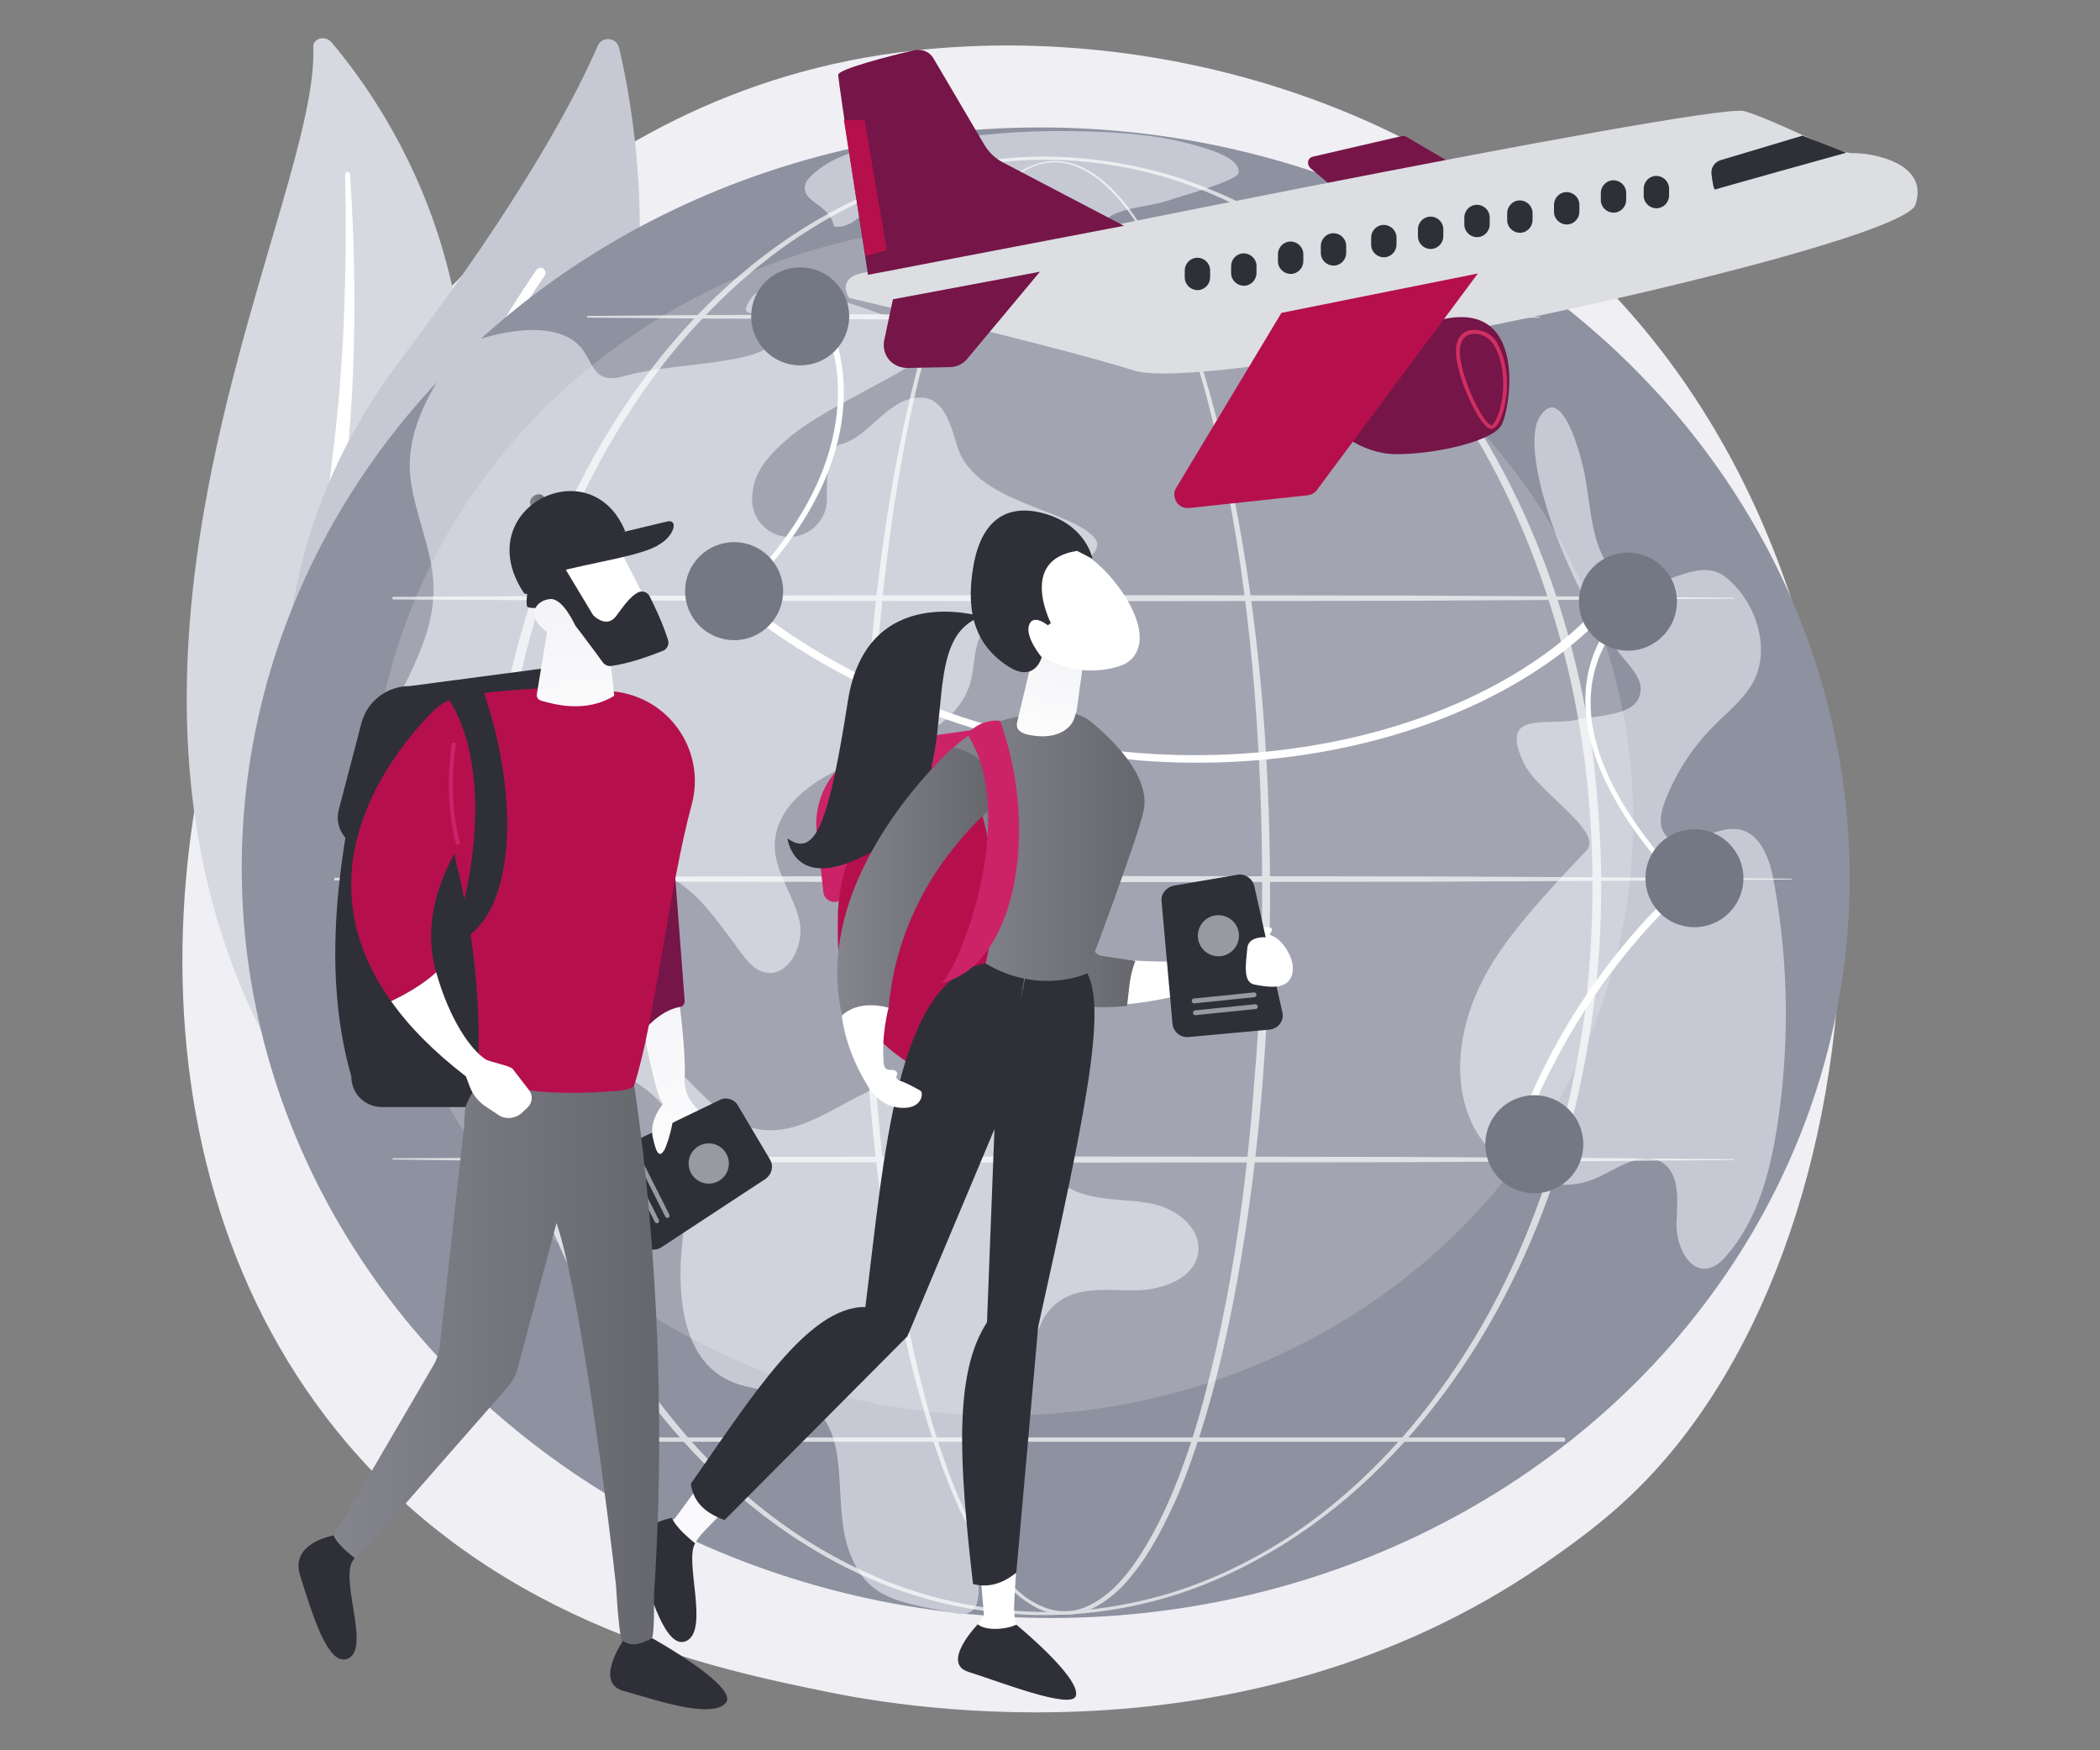 <?xml version="1.0" encoding="utf-8"?>
<!-- Generator: Adobe Illustrator 23.0.3, SVG Export Plug-In . SVG Version: 6.00 Build 0)  -->
<svg version="1.1" id="Calque_1" xmlns="http://www.w3.org/2000/svg" xmlns:xlink="http://www.w3.org/1999/xlink" x="0px" y="0px"
	 viewBox="0 0 480 400" style="enable-background:new 0 0 480 400;" xml:space="preserve">
<rect x="0" y="0" width="480" height="400" fill="#808080" stroke="none"/>
<style type="text/css">
	.st0{fill:#EFEFF4;}
	.st1{fill:#D7D9E0;}
	.st2{fill:#FFFFFF;}
	.st3{fill:#C6C9D3;}
	.st4{fill:#8D91A0;}
	.st5{opacity:0.18;fill:#FFFFFF;}
	.st6{opacity:0.68;}
	.st7{fill:#747784;}
	.st8{fill:url(#SVGID_1_);}
	.st9{fill:url(#SVGID_2_);}
	.st10{fill:url(#SVGID_3_);}
	.st11{fill:#2F2F38;}
	.st12{fill:#979AA0;}
	.st13{fill:url(#SVGID_4_);}
	.st14{fill:#CC2368;}
	.st15{fill:#B5104C;}
	.st16{fill:url(#SVGID_5_);}
	.st17{fill:url(#SVGID_6_);}
	.st18{fill:url(#SVGID_7_);}
	.st19{fill:url(#SVGID_8_);}
	.st20{fill:url(#SVGID_9_);}
	.st21{fill:url(#SVGID_10_);}
	.st22{fill:url(#SVGID_11_);}
	.st23{fill:url(#SVGID_12_);}
	.st24{fill:#751548;}
	.st25{fill:url(#SVGID_13_);}
	.st26{fill:url(#SVGID_14_);}
	.st27{fill:url(#SVGID_15_);}
	.st28{fill:url(#SVGID_16_);}
	.st29{fill:url(#SVGID_17_);}
	.st30{fill:url(#SVGID_18_);}
	.st31{fill:url(#SVGID_19_);}
	.st32{fill:#DCDEE2;}
	.st33{fill:#D12F61;}
</style>
<g>
	<path class="st0" d="M376.8,337.7c-7.8,8.2-15.1,13.5-21,17.7c-68.4,49.1-149.3,34.8-166.5,31.3c-25.4-5.2-74.5-15.1-110-56.9
		C25.6,266.6,34,167.1,75.6,101.4c7.6-12,47.9-78.7,129.7-89.4c49.5-6.5,107.2,6.6,149,41.6C442.1,127.1,435.8,275.6,376.8,337.7z"
		/>
	<g>
		<path class="st1" d="M71.6,10.7c-0.1-1.9,2.7-2.7,4.1-1.1c13.7,16.1,45.3,62.7,22.8,129.5c-28.2,83.9-13.3,119.2,9,143.2
			c0,0-33.8-15.6-50.2-51.7C16.9,142,73.2,45,71.6,10.7z"/>
		<path class="st2" d="M78.9,39.9c0.2,10,0.2,19.9-0.2,29.8c-0.3,9.9-1,19.8-2.1,29.7c-1.1,9.8-2.4,19.6-4.2,29.4
			c-1.7,9.7-3.9,19.4-6.2,29c-2.2,9.7-4.5,19.4-5.6,29.4c-1.1,10-0.9,20.3,1.5,30.4c0.6,2.5,1.2,5,2.1,7.5c0.8,2.5,1.6,4.9,2.6,7.4
			c1.9,4.9,4.2,9.7,6.8,14.3c5.3,9.3,12.3,17.9,20.2,25.7c0.8,0.8,2.2,0.9,3.1,0.2c0.9-0.7,0.9-1.9,0.1-2.7l0,0
			c-1.9-1.9-3.7-3.9-5.5-5.9c-0.9-1-1.7-2-2.6-3c-0.8-1-1.7-2-2.5-3.1c-3.2-4.2-6.1-8.5-8.6-13c-5.1-8.9-8.7-18.5-11-28.1
			c-1.1-4.8-1.8-9.7-2-14.6c-0.2-4.9-0.1-9.8,0.4-14.6c1-9.7,3.2-19.4,5.3-29.1c2.1-9.7,4.1-19.5,5.7-29.3c0.8-4.9,1.5-9.8,2.1-14.8
			c0.3-2.5,0.6-4.9,0.8-7.4c0.2-2.5,0.5-5,0.7-7.4c0.8-9.9,1.2-19.9,1.2-29.9c0-10-0.3-20-1-30c0-0.3-0.3-0.5-0.6-0.5
			C79.1,39.4,78.9,39.6,78.9,39.9z"/>
	</g>
	<g>
		<g>
			<path class="st3" d="M75,190.7c-2.4,1.7-5.8,0.5-6.5-2.4c-3.9-15.8-10.8-61.3,23-106c28.5-37.7,40.4-60.9,45.1-71.8
				c1-2.3,4.3-2,4.9,0.4C147.9,37.9,161.1,127.9,75,190.7z"/>
			<path class="st2" d="M71.7,188.5c-0.1,0-0.1,0-0.2,0c-0.6-0.1-1-0.7-0.9-1.4c0.1-0.7,14.7-71.1,52-125.4c0.4-0.5,1.1-0.7,1.6-0.3
				c0.5,0.4,0.7,1.1,0.3,1.6c-37,53.9-51.5,123.8-51.7,124.5C72.7,188.1,72.2,188.5,71.7,188.5z"/>
		</g>
	</g>
	<g>
		
			<ellipse transform="matrix(4.385663e-02 -0.999 0.999 4.385663e-02 29.236 429.459)" class="st4" cx="239" cy="199.5" rx="170.3" ry="183.8"/>
		<path class="st3" d="M100.3,86.6c-4,6.5-7.1,13.8-6.6,21.4c0.7,8.8,5.1,17.1,5.4,25.9c0.4,15-11.2,27.5-14.8,42.1
			c-4,16.3,11.2,34.8,17.2,43.9c6.1,9.1,3.5-7.4,7.1-13.8c3.7-6.4,11.6,27,24,34.3c6.6,3.9,14.4,6.5,19.2,12.6c7,8.8,5,21.4,4,32.6
			c-1,11.2,0.5,24.9,10.6,29.8c5.9,2.9,13.5,1.9,18.9,5.8c9.4,6.8,4.9,21.7,8.6,32.8c4.1,12,12.1,12.1,24.5,14.7
			c12.4,2.5-1.6-24.8,4.3-34.4c3.1-5,7.7-9,10.2-14.4c3.4-7.4,2.4-17.4,8.9-22.3c4.9-3.7,11.7-2.7,17.8-2.7
			c6.1-0.1,13.6-2.7,14.3-8.8c0.6-5.4-4.8-9.7-10.1-10.9c-5.3-1.2-10.9-0.7-16.1-2.3c-14.8-4.6-21.8-25.3-37.3-26.3
			c-13.2-0.8-24.3,14-37.4,11.4c-7.3-1.4-12.2-7.9-17.6-12.9c-6.9-6.5-15.5-11.4-21-19.2c-5.5-7.8-6.4-20.2,1.4-25.6
			c5.8-4,14.1-2.4,19.8,1.7c5.7,4.1,9.6,10.2,13.9,15.9c1.3,1.7,2.8,3.6,4.9,4.2c5.6,1.8,9.7-6.1,8.3-11.8
			c-1.3-5.7-5.4-10.7-5.6-16.6c-0.3-10.3,10.8-16.9,20.6-20.3c9.8-3.4,21.3-7.5,24.1-17.4c1-3.5,0.7-7.4,2.3-10.7
			c5.1-11,32.2-16.4,25.7-22.8c-6.5-6.4-27-7.7-31-20.5c-1.4-4.6-2.9-10.6-7.7-11.1c-7.8-0.7-12.2,8.9-18.8,10.6
			c-3.1,0.8-3.4,6.1-3.3,12.5c0.1,4.7-3.7,8.6-8.4,8.7c-4.7,0.1-8.6-3.7-8.7-8.4c0-1.7,0.3-3.5,1-5.3c1.3-3.1,3.6-5.5,6.1-7.8
			c10-9.6,40-20.1,33.8-24.2c-6.3-4.1-36.4-15.4-40.9-9.1s2.9,1,4.8,8.3s-22.3,6.4-33.4,9.6c-1.8,0.5-3.9,1-5.6,0.2
			c-1.9-0.9-2.7-3.2-3.8-5c-5.6-10-24.2-3.5-24.2-3.5S103.9,80.8,100.3,86.6z"/>
		<path class="st3" d="M184.5,41.2c-2.7,5,5.3,5,6.1,10.6c7.2,0.8,10.2-10.6,17.4-12c4-0.8,8,2.1,10.2,5.6c2.2,3.5,3.2,7.6,5.1,11.2
			c4.2,8.2,12.8,14,22,14.7c2,0.2,4.2,0,5.7-1.3c4.4-3.8-1.9-11.1-0.3-16.7c1.9-6.4,11.1-5.4,17.3-7.8c1.7-0.6,14.9-4.2,15.1-6
			c0.4-3.2-5.7-5.3-12.6-7c-11.6-3-32-2.9-42-2C215.2,32,193.1,31,184.5,41.2L184.5,41.2z"/>
		<g>
			<path class="st3" d="M406.1,258.2c3-18.8,2.8-38.2-0.7-57c-0.9-5-3.1-11-8.2-11.7c-5.8-0.8-13,5.9-16.6,1.2c-1.6-2-1-5-0.1-7.4
				c2.4-6.4,6.2-12.3,11-17.2c3-3,6.4-5.7,8.7-9.3c4.9-7.7,1.5-18.9-5.5-24.7c-7-5.9-15.9,4.7-23.3,0.5c-7.3-4.2-7.5-14.3-8.9-22.6
				c-1-6.2-5.6-22.8-10.6-14.7c-5,8.1,6.7,40.5,19.9,56c1.6,1.9,3.3,4,3.2,6.4c-0.3,5.9-8.8,5.6-14.6,6.8c-7.1,1.5-18-2.3-12,10.1
				c3.2,6.5,18.3,15.5,14.2,19.8c-4.1,4.4-16.6,17-22.4,27.2c-5.9,10.2-8.7,23-4.3,33.9c4.4,10.9,17.7,18.5,28.6,13.9
				c5.1-2.2,10.6-6.6,15.3-3.8c4.3,2.6,3.6,8.8,3.4,13.8c-0.2,5,2.7,11.6,7.5,10.4c1.6-0.4,2.9-1.6,3.9-2.8
				C401.6,279,404.4,268.5,406.1,258.2z"/>
		</g>
		<ellipse class="st5" cx="229" cy="187.2" rx="144.3" ry="136.3"/>
		<g class="st6">
			<path class="st2" d="M290.3,202.4c0,30-2.1,60.1-7.4,89.7c-1.3,7.4-2.9,14.8-4.7,22c-1.8,7.3-4,14.5-6.6,21.6
				c-1.3,3.5-2.7,7-4.4,10.4c-1.6,3.4-3.4,6.7-5.5,9.9c-2.1,3.1-4.5,6.2-7.4,8.6c-1.5,1.2-3.1,2.3-4.8,3.1c-1.8,0.8-3.7,1.3-5.6,1.3
				c-1.9,0.1-3.9-0.3-5.7-1c-1.8-0.7-3.4-1.8-4.9-2.9c-3-2.4-5.4-5.4-7.5-8.5c-2.1-3.1-3.9-6.5-5.6-9.8c-1.6-3.4-3.1-6.9-4.4-10.4
				c-2.6-7-4.8-14.3-6.7-21.5c-1.9-7.3-3.4-14.6-4.8-22c-2.7-14.8-4.5-29.7-5.7-44.7c-1.2-15-1.8-30-1.9-45c0-7.5,0.2-15,0.4-22.5
				c0.3-7.5,0.7-15,1.2-22.5c1.1-15,2.7-29.9,5.2-44.7c1.2-7.4,2.7-14.8,4.4-22.1c1.7-7.3,3.7-14.6,6.2-21.7c1.3-3.5,2.6-7,4.2-10.5
				c1.6-3.4,3.3-6.8,5.4-9.9c2.1-3.1,4.4-6.2,7.4-8.6c1.5-1.2,3.1-2.2,4.9-2.9c1.8-0.7,3.7-1.1,5.6-1c1.9,0.1,3.8,0.5,5.5,1.3
				c1.7,0.8,3.3,1.8,4.8,3c2.9,2.4,5.4,5.3,7.5,8.4c2.2,3.1,4,6.4,5.7,9.7c1.7,3.4,3.2,6.8,4.6,10.3c2.8,7,5.1,14.2,7.1,21.4
				c2,7.2,3.7,14.6,5.1,21.9C287.8,142.3,290.2,172.3,290.3,202.4z M288.5,202.4c0-15-0.6-30-1.8-44.9c-1.2-14.9-3.1-29.8-5.9-44.5
				c-1.4-7.4-3-14.7-4.9-21.9c-1.9-7.2-4.2-14.4-6.9-21.4c-1.4-3.5-2.8-6.9-4.5-10.3c-1.7-3.3-3.5-6.6-5.6-9.7
				c-2.1-3.1-4.5-6-7.4-8.3c-1.4-1.2-3-2.2-4.7-3c-1.7-0.8-3.5-1.2-5.3-1.3c-1.8-0.1-3.7,0.3-5.4,1c-1.7,0.7-3.3,1.7-4.7,2.9
				c-2.9,2.4-5.2,5.3-7.2,8.5c-2,3.1-3.7,6.5-5.2,9.9c-1.5,3.4-2.9,6.9-4.1,10.4c-2.4,7.1-4.4,14.3-6,21.6c-1.7,7.3-3,14.7-4.2,22.1
				c-2.3,14.8-3.8,29.7-4.8,44.7c-1,14.9-1.3,29.9-1.3,44.9c0,15,0.5,30,1.6,44.9c1.1,14.9,2.9,29.8,5.4,44.6
				c1.3,7.4,2.8,14.7,4.6,22c1.8,7.3,3.9,14.4,6.5,21.5c1.3,3.5,2.7,7,4.3,10.3c1.6,3.4,3.4,6.7,5.4,9.7c2.1,3.1,4.4,6,7.3,8.3
				c1.4,1.2,3,2.1,4.7,2.8c1.7,0.7,3.5,1.1,5.3,1c1.8,0,3.6-0.5,5.2-1.3c1.7-0.8,3.2-1.8,4.6-3c2.8-2.4,5.1-5.4,7.1-8.5
				c2-3.1,3.8-6.4,5.4-9.8c1.6-3.4,3-6.8,4.3-10.4c2.6-7,4.6-14.2,6.4-21.5c1.8-7.3,3.3-14.6,4.6-22c2.6-14.7,4.3-29.6,5.4-44.6
				C288,232.3,288.5,217.4,288.5,202.4z"/>
			<path class="st2" d="M366,202.4c0,9.7-0.6,19.3-1.9,28.9c-1.3,9.6-3.2,19.1-5.8,28.4c-5.2,18.6-13.1,36.5-23.9,52.6
				c-5.4,8-11.5,15.6-18.3,22.4c-6.8,6.9-14.4,13-22.5,18.1c-8.2,5.1-17,9.3-26.3,12.1c-9.3,2.8-18.9,4.2-28.6,4.2
				c-9.7,0-19.3-1.4-28.6-4.2c-9.3-2.8-18.1-6.9-26.3-12.1c-8.2-5.1-15.7-11.3-22.6-18.1c-6.8-6.8-12.9-14.4-18.3-22.4
				c-10.8-16.1-18.7-34-23.9-52.6c-2.6-9.3-4.5-18.8-5.8-28.4c-1.3-9.6-1.9-19.3-1.9-28.9c0-9.7,0.6-19.3,1.9-28.9
				c1.3-9.6,3.2-19.1,5.8-28.4c5.3-18.6,13.2-36.5,24-52.6c5.4-8,11.5-15.6,18.3-22.4c6.8-6.8,14.4-13,22.6-18.1
				c8.2-5.1,17-9.2,26.3-12c9.2-2.8,18.9-4.2,28.6-4.2c9.7,0,19.3,1.5,28.6,4.2c9.2,2.8,18.1,6.9,26.3,12
				c8.2,5.1,15.7,11.3,22.5,18.1c6.8,6.8,12.9,14.4,18.3,22.4c10.8,16.1,18.7,33.9,23.9,52.5c2.6,9.3,4.5,18.8,5.8,28.4
				C365.3,183.1,366,192.7,366,202.4z M364,202.4c0-9.6-0.6-19.2-1.8-28.7c-1.3-9.5-3.1-18.9-5.7-28.1
				c-5.1-18.5-12.7-36.3-23.3-52.3c-5.3-8-11.3-15.5-18-22.4c-6.7-6.8-14.1-13-22.2-18.1c-8.1-5.1-16.8-9.3-26-12.1
				c-9.2-2.8-18.7-4.2-28.3-4.2c-9.6,0-19.2,1.5-28.3,4.3c-9.2,2.8-17.9,6.9-26,12.1c-8.1,5.1-15.5,11.3-22.2,18.2
				c-6.7,6.8-12.7,14.4-17.9,22.4c-10.5,16-18.2,33.8-23.2,52.3c-5,18.5-7.5,37.6-7.5,56.8c0,19.1,2.5,38.3,7.5,56.8
				c5.1,18.4,12.7,36.2,23.3,52.2c5.3,8,11.2,15.5,17.9,22.4c6.7,6.8,14.1,13,22.2,18.1c8.1,5.1,16.8,9.2,26,12
				c9.2,2.8,18.7,4.2,28.3,4.3c9.6,0,19.1-1.5,28.3-4.2c9.2-2.8,17.9-6.9,26-12c8.1-5.1,15.5-11.3,22.2-18.1
				c6.7-6.8,12.7-14.4,18-22.4c10.6-16,18.2-33.8,23.3-52.3c2.5-9.2,4.4-18.6,5.7-28.1C363.4,221.5,364,212,364,202.4z"/>
			<path class="st2" d="M89.8,136.4l38.3-0.2l38.3-0.1l76.6-0.1l76.6,0.1l38.3,0.2l38.3,0.3c0,0,0.1,0,0.1,0.1c0,0,0,0.1-0.1,0.1
				l-38.3,0.3l-38.3,0.2l-76.6,0.1l-76.6-0.1l-38.3-0.1l-38.3-0.2c-0.1,0-0.1-0.1-0.1-0.1C89.7,136.5,89.7,136.4,89.8,136.4z"/>
			<path class="st2" d="M134.3,72.2l27.2-0.2l27.2-0.1c9.1-0.1,18.1-0.1,27.2-0.1l27.2,0l54.4,0.1l27.2,0.2l27.2,0.3
				c0,0,0.1,0,0.1,0.1c0,0,0,0.1-0.1,0.1l-27.2,0.3l-27.2,0.2L243.1,73l-27.2,0c-9.1,0-18.1,0-27.2-0.1l-27.2-0.1l-27.2-0.2
				c-0.1,0-0.1-0.1-0.1-0.1C134.1,72.3,134.2,72.2,134.3,72.2z"/>
			<path class="st2" d="M76.5,200.6l41.6-0.2l41.6-0.1l83.3-0.1l83.3,0.1l41.6,0.2l41.6,0.3c0,0,0.1,0,0.1,0.1c0,0,0,0.1-0.1,0.1
				l-41.6,0.3l-41.6,0.2l-83.3,0.1l-83.3-0.1l-41.6-0.1l-41.6-0.2c-0.1,0-0.1-0.1-0.1-0.1C76.4,200.6,76.4,200.6,76.5,200.6z"/>
			<path class="st2" d="M89.8,264.7l38.3-0.2l38.3-0.1l76.6-0.1l76.6,0.1l38.3,0.2l38.3,0.3c0,0,0.1,0,0.1,0.1c0,0,0,0.1-0.1,0.1
				l-38.3,0.3l-38.3,0.2l-76.6,0.1l-76.6-0.1l-38.3-0.1L89.8,265c-0.1,0-0.1-0.1-0.1-0.1C89.7,264.8,89.7,264.7,89.8,264.7z"/>
			<path class="st2" d="M357.4,329.5H139.7c-0.3,0-0.5-0.2-0.5-0.5s0.2-0.5,0.5-0.5h217.6c0.3,0,0.5,0.2,0.5,0.5
				S357.6,329.5,357.4,329.5z"/>
		</g>
	</g>
	<g>
		<path class="st2" d="M243.3,171.5c-26.1-4.7-51.1-15.3-70.6-30l1.7-1c23.3,17.6,54.7,29.1,86.1,31.6c31.4,2.4,62.7-4.2,85.9-18.2
			c10.2-6.2,18.1-13.2,23.6-21.1l2.2,0.9c-5.6,8-13.7,15.2-24.1,21.5c-23.6,14.3-55.5,21.1-87.5,18.6
			C254.7,173.2,249,172.5,243.3,171.5z"/>
		<path class="st2" d="M370,184.2c-4.7-7.9-7.3-15.4-7.6-22.5c-0.9-17.7,12.8-26.1,12.9-26.2l0.8,1.4c-0.1,0.1-13.3,8.2-12.5,25.2
			c0.6,11.5,7.4,24.5,20.3,38.5l-0.7,0.9C377.7,195.6,373.3,189.8,370,184.2z"/>
		<path class="st2" d="M165.7,138.6c-1,0.3-1.9,0.3-2.6,0l0.8-1c1.5,0.7,3.8-1.4,4.3-1.8c10-9.6,17.2-20.2,20.7-30.7
			c3.9-11.6,3.5-23.2-1.3-32.6l1.2-0.5c4.9,9.6,5.4,21.5,1.4,33.3c-3.6,10.7-10.9,21.5-21.1,31.2
			C167.9,137.6,166.8,138.3,165.7,138.6z"/>
		<path class="st2" d="M349.1,260.7l-1.5-0.1c0.2-5.5,2.4-10.7,4.7-15.4c6-12.3,13.6-23.5,22.5-33.5c3.4-3.8,7.1-7.6,11.9-9.9
			l0.7,1.4c-4.5,2.2-8.1,5.9-11.4,9.6c-8.8,9.9-16.3,21-22.3,33.2C351.4,250.5,349.3,255.4,349.1,260.7z"/>
		<circle class="st7" cx="167.8" cy="135.1" r="11.2"/>
		<circle class="st7" cx="372.1" cy="137.5" r="11.2"/>
		<circle class="st7" cx="182.9" cy="72.3" r="11.2"/>
		<circle class="st7" cx="350.7" cy="261.5" r="11.2"/>
		<circle class="st7" cx="387.3" cy="200.7" r="11.2"/>
	</g>
	<g>
		<g>
			<g>
				<g>
					<linearGradient id="SVGID_1_" gradientUnits="userSpaceOnUse" x1="311.797" y1="201.207" x2="351.135" y2="196.006">
						<stop  offset="0" style="stop-color:#FFFFFF"/>
						<stop  offset="1" style="stop-color:#EFEFF4"/>
					</linearGradient>
					<path class="st8" d="M291.2,214.1c-4.4-3-12.4,5.4-12.4,5.4s-21,1.1-27.4-1.2c-6.4-2.3-5.4-27.5-5.4-27.5s-20.3-10.1-18.2,22.5
						c1.9,28.3,50.4,11.8,50.4,11.8s12.2,1.9,15.4-0.3C296.8,222.5,295.5,217.1,291.2,214.1z"/>
					<linearGradient id="SVGID_2_" gradientUnits="userSpaceOnUse" x1="313.191" y1="211.749" x2="352.529" y2="206.547">
						<stop  offset="0" style="stop-color:#FFFFFF"/>
						<stop  offset="1" style="stop-color:#EFEFF4"/>
					</linearGradient>
					<path class="st9" d="M280.1,218.4c0,0,2.1-5.4,6.6-6.2c4.6-0.8,4.4,0.1,3.6,1.2C289.6,214.5,281.6,221.1,280.1,218.4z"/>
					<linearGradient id="SVGID_3_" gradientUnits="userSpaceOnUse" x1="227.796" y1="209.165" x2="259.567" y2="209.165">
						<stop  offset="0" style="stop-color:#85858E"/>
						<stop  offset="1" style="stop-color:#66666D"/>
					</linearGradient>
					<path class="st10" d="M251.4,218.3c-6.4-2.3-1.3-29-1.3-29s-23.6-8.7-22.3,24c0.6,15.1,17,17.9,29.8,16.6
						c0.6-4.3,0.4-6.2,1.9-10.3C258.6,219.4,252.1,218.6,251.4,218.3z"/>
				</g>
				<g>
					<path class="st11" d="M265.5,206l2.5,28c0.2,1.8,1.8,3.2,3.7,3l18.5-1.7c2-0.2,3.4-2.1,2.9-4l-6.4-28.8
						c-0.4-1.7-2.1-2.9-3.8-2.6l-14.6,2.5C266.5,202.8,265.3,204.3,265.5,206z"/>
					
						<ellipse transform="matrix(0.872 -0.489 0.489 0.872 -68.993 163.65)" class="st12" cx="278.6" cy="213.8" rx="4.7" ry="4.7"/>
					<path class="st12" d="M272.7,231.5L272.7,231.5c0-0.3,0.2-0.6,0.5-0.6l13.7-1.4c0.3,0,0.6,0.2,0.6,0.5v0c0,0.3-0.2,0.6-0.5,0.6
						l-13.7,1.4C273,232.1,272.7,231.8,272.7,231.5z"/>
					<path class="st12" d="M272.4,228.8L272.4,228.8c0-0.3,0.2-0.6,0.5-0.6l13.7-1.4c0.3,0,0.6,0.2,0.6,0.5v0c0,0.3-0.2,0.6-0.5,0.6
						l-13.7,1.4C272.7,229.4,272.5,229.1,272.4,228.8z"/>
				</g>
				<linearGradient id="SVGID_4_" gradientUnits="userSpaceOnUse" x1="313.841" y1="216.668" x2="353.179" y2="211.466">
					<stop  offset="0" style="stop-color:#FFFFFF"/>
					<stop  offset="1" style="stop-color:#EFEFF4"/>
				</linearGradient>
				<path class="st13" d="M290.5,214.3c0,0-5.1-0.9-5.4,2.4c-0.3,3.3-1.1,7.8,1.6,8.3c2.7,0.5,7.8,1.6,8.7-2.6
					C296.3,218.2,291.2,212.8,290.5,214.3z"/>
			</g>
			<path class="st14" d="M232.5,165c-1.5,1.1-18.7,2.5-31.4,5.3c-9.2,2-15.5,10.7-14.4,20.1l1.5,13.5c0.2,1.7,2,2.7,3.5,2l36.1-16.5
				L232.5,165z"/>
			<path class="st15" d="M230.2,247.8h-5c-18.6,0-33.7-15.1-33.7-33.7V210c0-21.4,17.3-38.7,38.7-38.7h0V247.8z"/>
			<g>
				
					<linearGradient id="SVGID_5_" gradientUnits="userSpaceOnUse" x1="-6128.085" y1="-278.061" x2="-6106.439" y2="-531.049" gradientTransform="matrix(-0.754 -0.657 -0.657 0.754 -4686.289 -3405.593)">
					<stop  offset="0" style="stop-color:#FFFFFF"/>
					<stop  offset="1" style="stop-color:#EFEFF4"/>
				</linearGradient>
				<path class="st16" d="M209.9,299.7l-4.1,6.7c0,0-32.7,30.8-45,43.7c-1.9,2-3.2,4.6-3.7,7.4l-2.4,14.4l-7.1-21.5l1.6-1.4l5-1.9
					l29.7-40.5c1.7-2.4,4.1-4.2,6.9-5.3l8-3.1L209.9,299.7z"/>
				<path class="st11" d="M157.9,339.1c0.7,4.7,3.8,6.8,7.7,8.3l41.8-42l21.9-52.1l5-30.9l-9-2.3c-20.5,4-23.1,43.5-27.5,78.6
					C184.7,298.5,171.7,319.4,157.9,339.1z"/>
				<path class="st11" d="M153.6,346.9c0,0-10.1,1.6-7.7,9.2c2.5,7.6,6.3,21.6,11.2,18.8c4.9-2.8-0.7-18.3,1.8-22.2
					C154.2,349,153.6,346.9,153.6,346.9z"/>
			</g>
			<g>
				<linearGradient id="SVGID_6_" gradientUnits="userSpaceOnUse" x1="241.929" y1="341.153" x2="275.09" y2="331.399">
					<stop  offset="0" style="stop-color:#FFFFFF"/>
					<stop  offset="1" style="stop-color:#EFEFF4"/>
				</linearGradient>
				<path class="st17" d="M235.7,296.8l1.3,7.7c0,0-4.4,44.7-5.2,62.5c-0.1,2.8,0.6,5.6,2.1,8l7.7,12.5L222.1,376l-0.4-2.4l3.2-4.4
					l-4.2-50c-0.2-2.9,0.4-5.9,1.7-8.5l4-7.6L235.7,296.8z"/>
				<path class="st11" d="M248.5,222.4c4.5,8.4-0.4,32.2-11.2,80.8l-5,56.2c-3.2,2.6-6.5,3.5-9.9,2.6c-3.2-28-4.4-48.2,3.2-59.8
					l1.8-46.6l6.9-32L248.5,222.4z"/>
				<path class="st11" d="M223.5,371.2c0,0-8.6,8.9-2.1,10.9c6.5,2,23.4,8.7,24.5,5.5c1.3-4.1-13.6-16.3-13.6-16.3
					C229.7,372.5,225.2,372.7,223.5,371.2z"/>
			</g>
			<linearGradient id="SVGID_7_" gradientUnits="userSpaceOnUse" x1="217.917" y1="193.472" x2="261.682" y2="193.472">
				<stop  offset="0" style="stop-color:#85858E"/>
				<stop  offset="1" style="stop-color:#66666D"/>
			</linearGradient>
			<path class="st18" d="M225.3,220.2c6.7-28.2-7.4-49.3-7.4-49.3c8-7.7,20.5-8.2,26.1-8c2,0.1,3.8,0.8,5.3,2
				c4.5,3.7,13.8,12.3,12.1,20.4c-1.3,6.2-13,37.2-13,37.2S237.6,227.5,225.3,220.2z"/>
			<linearGradient id="SVGID_8_" gradientUnits="userSpaceOnUse" x1="237.089" y1="174.637" x2="244.892" y2="135.137">
				<stop  offset="0" style="stop-color:#FFFFFF"/>
				<stop  offset="1" style="stop-color:#EFEFF4"/>
			</linearGradient>
			<path class="st19" d="M237.9,142.4l-5.4,22.6c-0.5,2.1,1.4,2.8,3.6,3.1c5.1,0.8,9-1.2,9.7-4.8c0.1-0.3,0.2-0.6,0.3-0.9l2.3-16.9
				c0.2-1.3-0.5-2.6-1.8-3.2l-4.5-2C240.4,139.6,238.3,140.6,237.9,142.4z"/>
			<g>
				<linearGradient id="SVGID_9_" gradientUnits="userSpaceOnUse" x1="229.693" y1="121.151" x2="194.582" y2="76.775">
					<stop  offset="0" style="stop-color:#FFFFFF"/>
					<stop  offset="1" style="stop-color:#EFEFF4"/>
				</linearGradient>
				<path class="st20" d="M243,124.1c0,0,7.6,2.1,13.9,11.8c6.3,9.8,3.3,15.1-1.2,16.4c-4.5,1.3-11.4,2.1-19.6-3.6
					C227.9,142.9,233.1,121.7,243,124.1z"/>
				<path class="st11" d="M240.2,142.4c0,0-7.5-14.5,6-16.5l3.5,1.8c0,0-1.2-7-9.9-10c-8.7-2.9-15.3,0.2-17.3,11.6
					c-2,11.4,1,18.3,7.5,22.7c6.5,4.5,8.1-1.8,8.1-1.8s-3.8-4.5-2.9-7.3c0.9-2.8,4.3,0,4.3,0L240.2,142.4z"/>
				<path class="st11" d="M224.3,140.9c0,0-26.2-8.1-30.5,19.3c-4.3,27.4-7.3,36.1-13.8,31.4c0,0,1.1,10.2,13.6,5.7
					C225.9,185.4,206.2,147.4,224.3,140.9z"/>
			</g>
		</g>
		<g>
			<linearGradient id="SVGID_10_" gradientUnits="userSpaceOnUse" x1="191.344" y1="201.534" x2="226.471" y2="201.534">
				<stop  offset="0" style="stop-color:#85858E"/>
				<stop  offset="1" style="stop-color:#66666D"/>
			</linearGradient>
			<path class="st21" d="M192.5,232.2c-7.6-32.3,25.4-61.4,25.4-61.4c7.9,1.8,9.9,7,7.8,14.6c-15.5,14.6-21.4,31.1-22.6,45
				C201,229.7,196,228.8,192.5,232.2z"/>
			<linearGradient id="SVGID_11_" gradientUnits="userSpaceOnUse" x1="220.954" y1="255.284" x2="254.765" y2="281.076">
				<stop  offset="0" style="stop-color:#FFFFFF"/>
				<stop  offset="1" style="stop-color:#EFEFF4"/>
			</linearGradient>
			<path class="st22" d="M203.1,230.3c-1.5,6.1-1.3,10.6-1.1,12.8c0.1,0.8,0.5,1.4,1.3,1.4c0.4,0,0.8,0,1.1,0.1
				c0.4,0.1,0.7,0.4,0.7,0.8c0,0.2-0.1,0.3-0.2,0.5c-0.1,0.3,0.1,0.7,0.4,0.9c0.3,0.2,0.6,0.3,1,0.4c1.3,0.5,2.7,1.3,4,2
				c0.4,0.2,0.4,0.7,0.4,1.1c-0.5,3.6-5.6,3.3-8.1,2c-1.5-0.8-2.8-2-3.8-3.4c-3.7-5.8-5.7-11.5-6.4-16.8
				C196,228.8,201,229.7,203.1,230.3z"/>
		</g>
		<path class="st14" d="M221.1,167.8c12.2,18.7-2.4,55.4-6.2,56.9c16.8-3.4,23-34,13.7-60C225.9,164.5,223.1,165.4,221.1,167.8z"/>
	</g>
	<g>
		<g>
			<g>
				<linearGradient id="SVGID_12_" gradientUnits="userSpaceOnUse" x1="157.398" y1="279.397" x2="147.645" y2="189.669">
					<stop  offset="0" style="stop-color:#FFFFFF"/>
					<stop  offset="1" style="stop-color:#EFEFF4"/>
				</linearGradient>
				<path class="st23" d="M161.1,261.7c1.4-2.9,0.2-6.3-2.2-8.8c-1.7-1.8-2.6-4.1-2.4-6.6c0.5-11.2-4.7-45.6-10-49.8
					c-9.1-7.3,2.4,53.9,5,55.7c2.9,0.8,0.6,13-0.8,15C148.4,270.5,157.8,268.4,161.1,261.7z"/>
				<path class="st24" d="M146.2,236.5c2.9-3.4,5.9-5.8,9.3-6.4c0.6-0.1,1-0.7,1-1.3l-3.7-48.5l-16.4,13.3L146.2,236.5z"/>
				<g>
					<path class="st11" d="M164.5,251.4L140,263.2c-1.6,0.8-2.3,2.7-1.5,4.4l7.9,16.2c0.9,1.7,3,2.3,4.7,1.3l23.9-15.7
						c1.4-1,1.9-2.9,1-4.4l-7.3-12.3C167.9,251.2,166,250.6,164.5,251.4z"/>
					<circle class="st12" cx="162" cy="265.9" r="4.6"/>
					<path class="st12" d="M143.9,266.7L143.9,266.7c0.3-0.1,0.6,0,0.7,0.2l6,11.9c0.1,0.3,0,0.6-0.2,0.7l0,0
						c-0.3,0.1-0.6,0-0.7-0.2l-6-11.9C143.6,267.2,143.7,266.8,143.9,266.7z"/>
					<path class="st12" d="M146.3,265.5L146.3,265.5c0.3-0.1,0.6,0,0.7,0.2l6,11.9c0.1,0.3,0,0.6-0.2,0.7h0c-0.3,0.1-0.6,0-0.7-0.2
						l-6-11.9C145.9,266,146,265.6,146.3,265.5z"/>
				</g>
				<linearGradient id="SVGID_13_" gradientUnits="userSpaceOnUse" x1="154.079" y1="279.758" x2="144.326" y2="190.03">
					<stop  offset="0" style="stop-color:#FFFFFF"/>
					<stop  offset="1" style="stop-color:#EFEFF4"/>
				</linearGradient>
				<path class="st25" d="M152.6,251.1c0,0-4.4,4.1-3.4,8.8c1,4.7,1.8,4.2,2.6,3C152.6,261.7,155.8,251.4,152.6,251.1z"/>
			</g>
		</g>
		<path class="st11" d="M119.5,253H87.3c-3.9,0-7-3.1-7-7c-6.7-23.4-3.6-50.5,4.3-80.5c1-3.9,4.5-6.6,8.6-6.6h26.5V253z"/>
		<path class="st11" d="M93.6,156.8c-5.2,0-9.7,3.5-11,8.5l-5.2,19.9c-1.1,4.4,2.3,8.6,7.7,9.7l9.9,1.9l31.9-44.4L93.6,156.8z"/>
		<g>
			<linearGradient id="SVGID_14_" gradientUnits="userSpaceOnUse" x1="76.136" y1="308.462" x2="150.726" y2="308.462">
				<stop  offset="0" style="stop-color:#85858E"/>
				<stop  offset="1" style="stop-color:#66666D"/>
			</linearGradient>
			<path class="st26" d="M144,242.2l-30.6-1.1c0,0-6.9,10-7.1,12.4c-0.1,1.3-0.2,2.5-0.2,3.6l-5.6,50.6c-0.2,1.6-0.7,3.2-1.6,4.6
				L78,348.1c-0.8,1.2-2.5,3.2-1.6,4.3c1,1.3,0.8,3.5,3.1,4.4c0.9,0.4,4.9-3.7,5.5-4.4l31.2-35.6c1-1.2,1.8-2.6,2.1-4.1l8.9-33.2
				c5.7,16.6,12.4,71.7,13.6,82.8c0.1,1.2,0.7,13.4,1.8,13.5c2.2,0.2,4.2-0.5,6-0.7c1.2-0.2,0.8-9.5,0.9-10.7
				C154,296.3,144,242.2,144,242.2z"/>
			<path class="st11" d="M76.3,350.9c0,0-10.1,1.6-7.7,9.2c2.5,7.6,6.3,21.6,11.2,18.8c4.9-2.8-2.7-19.2,1.3-22.8
				C76.4,352.4,76.3,350.9,76.3,350.9z"/>
			<path class="st11" d="M142.4,375c0,0-6.6,9.5,0,11.4c6.6,1.8,19.8,6.5,23.4,2.9c3.6-3.6-16.7-14.9-16.7-14.9
				C146.5,375.7,144.2,376.4,142.4,375z"/>
		</g>
		<g>
			<path class="st15" d="M158.1,183.9c3.2-11.8-4.5-23.7-16.5-25.7c-13.4-2.2-27.1-0.1-33.8,0.4c-3.4,0.2-6.6,1.7-9,4.1
				c-9.5,9.7-30.6,36.5-9.4,66.1c3-1.4,7.3-3.8,10.3-6.6c-2.1-7.3-1.7-16.4,4.2-27.2c0.1,0.9,0.3,1.8,0.5,2.7
				c5.9,23.5,5.1,42.8,4.8,47.2c0,0.6,0.3,1.2,0.8,1.4c9.4,4.5,24.9,3.5,31.1,3c1.1-0.1,3.6-0.3,3.9-1.4
				C149.7,233.2,153,202.6,158.1,183.9z"/>
			<path class="st14" d="M104.2,192.7c-2.6-9.4-1.3-20.1-1-22.6c0-0.3,0.3-0.5,0.6-0.4l0,0c0.3,0.1,0.5,0.3,0.4,0.6
				c-0.4,2.4-1.7,12.9,0.9,22.1c0.1,0.3-0.1,0.6-0.4,0.7l0,0C104.6,193.1,104.3,193,104.2,192.7z"/>
		</g>
		<g>
			<linearGradient id="SVGID_15_" gradientUnits="userSpaceOnUse" x1="134.054" y1="234.674" x2="170.14" y2="228.822">
				<stop  offset="0" style="stop-color:#FFFFFF"/>
				<stop  offset="1" style="stop-color:#EFEFF4"/>
			</linearGradient>
			<path class="st27" d="M99.7,222.2c-3,2.8-7.3,5.2-10.3,6.6c4,5.7,9.6,11.4,17.1,17.2l0.9,2.4c0.7,1.8,1.9,3.3,3.5,4.4l3,2
				c1.6,1.1,3.8,0.9,5.3-0.4l1.3-1.2c1.2-1.1,1.4-2.9,0.4-4.1l-3.7-4.8c-0.7-0.8-5.3-1.6-6.2-2.2C107.7,240,102.8,233.2,99.7,222.2z
				"/>
		</g>
		<linearGradient id="SVGID_16_" gradientUnits="userSpaceOnUse" x1="132.796" y1="176.995" x2="128.461" y2="118.477">
			<stop  offset="0" style="stop-color:#FFFFFF"/>
			<stop  offset="1" style="stop-color:#EFEFF4"/>
		</linearGradient>
		<path class="st28" d="M126.4,136.1l-3.7,22.6c-0.1,0.6,0.3,1.2,0.9,1.4c2.8,0.8,10.2,3,16.8-1.1l-2-18.4L126.4,136.1z"/>
		<g>
			<linearGradient id="SVGID_17_" gradientUnits="userSpaceOnUse" x1="147.351" y1="126.088" x2="163.39" y2="116.335">
				<stop  offset="0" style="stop-color:#FFFFFF"/>
				<stop  offset="1" style="stop-color:#EFEFF4"/>
			</linearGradient>
			<path class="st29" d="M138.2,118.9c0.3,0.3,11.2,21.8,11.2,21.8l-12.4,6l-13.4-18.8C123.6,127.8,133.7,114.7,138.2,118.9z"/>
			<path class="st11" d="M129.1,128.3c-0.2,0.6-0.2,1.2,0.1,1.7l6.2,10.3c0.1,0.2,0.2,0.3,0.3,0.4c0.7,0.7,3.3,2.7,5.2,0
				c1.7-2.3,3.2-4.4,4.9-5.3c1-0.5,2.2-0.1,2.7,0.9c1,2,3,6.1,4.2,10c0.3,1-0.2,2-1.1,2.4c-2.5,1-7.5,2.9-11.9,3.5
				c-0.7,0.1-1.4-0.2-1.9-0.8c-1.9-2.6-7.2-9.9-9.1-11.7c-2.2-2.2-5.3-0.2-7.9-0.9c-0.1,0-0.3-0.1-0.3-0.2c-0.1-0.1-0.1-0.3-0.1-0.4
				c-0.1-0.8,0-1.6,0.1-2.4c0.1-0.3,0.1-0.5,0.1-0.8c0-0.5-0.2-1.1-0.5-1.5c-1-2.2-1.4-4.7-2.2-7c-0.1-0.3-0.2-0.6-0.2-1
				c0-0.2,0.1-0.4,0.2-0.6c0.7-1.6,1.9-3,3.4-3.8c1.3-0.7,3.9-0.7,4.5-2.2c0.2-0.5,0.8-0.8,1.2-1.2c0.6-0.6,1.1-1.4,1.6-2
				c0.6-0.8,1.4-1.6,2.3-1.8c0.6-0.1,1.2,0.1,1.8,0.2c1,0.3,2,0.6,2.9,1.2c1.1,0.8,1.7,2,2.3,3.3c0.3,0.6,0.6,1.2,0.5,1.9
				c-0.3,1.7-3.1,2.7-4.5,2.8C131.2,123.7,129.7,126.8,129.1,128.3z"/>
			<linearGradient id="SVGID_18_" gradientUnits="userSpaceOnUse" x1="129.397" y1="177.247" x2="125.062" y2="118.729">
				<stop  offset="0" style="stop-color:#FFFFFF"/>
				<stop  offset="1" style="stop-color:#EFEFF4"/>
			</linearGradient>
			<path class="st30" d="M131.5,143c0,0-2.8-6.4-5.8-6.1c-3,0.3-5.4,3.3-1.7,6.7C128.7,147.9,131.5,143,131.5,143z"/>
		</g>
		<path class="st11" d="M102.6,159.9c12.2,18.7,2.7,55-1.1,56.5c16.8-3.4,17.9-33.6,8.6-59.6C107.3,156.6,104.5,157.5,102.6,159.9z"
			/>
		<g>
			<linearGradient id="SVGID_19_" gradientUnits="userSpaceOnUse" x1="121.174" y1="114.628" x2="124.611" y2="114.628">
				<stop  offset="0" style="stop-color:#85858E"/>
				<stop  offset="1" style="stop-color:#66666D"/>
			</linearGradient>
			<path class="st31" d="M123.8,115.8c-0.8,0.6-1.9,0.6-2.4-0.1c-0.5-0.7-0.3-1.7,0.5-2.3c0.8-0.6,1.9-0.6,2.4,0.1
				C124.8,114.2,124.6,115.2,123.8,115.8z"/>
			<path class="st11" d="M119.6,135.3c-12.4-19.1,15.4-33.1,23.3-13.9c-7.7,3.5-15.5,8.3-22.1,14.1
				C120.5,135.9,119.9,135.8,119.6,135.3z"/>
			<path class="st11" d="M126.6,130.9c9.2-2.5,20.5-3.9,24.3-6.6c3.3-2,4.2-5.8,1.5-5.1l-10,2.4
				C136.4,123.3,131.2,126.6,126.6,130.9z"/>
		</g>
	</g>
	<g>
		<g>
			<path class="st24" d="M337.4,40.6l-15.9-9.3c-0.3-0.2-0.7-0.3-1.1-0.2l-20.3,4.7c-0.5,0.1-1,0.5-1.1,1.1
				c-0.1,0.5,0.1,1.1,0.5,1.5L312,49L337.4,40.6z"/>
			<path class="st32" d="M202.2,62.1c0,0,189-38.9,196.5-36.7c7.5,2.2,20.9,9.7,24.8,9.6c3.9-0.1,17.6,2,14.3,11.8
				c-3.3,9.8-160,43.7-178.5,37.9c-18.5-5.8-65.2-16.6-65.2-16.6S189.6,61.6,202.2,62.1z"/>
			<path class="st24" d="M256.9,51.6l-27.7-14.5c-1.7-0.9-3.2-2.3-4.2-4l-11.6-19.7c-0.9-1.6-2.7-2.3-4.5-1.9
				c-5.6,1.3-17.3,4.3-17.3,5.6c0,1.8,6.8,45.7,6.8,45.7L256.9,51.6z"/>
			<path class="st24" d="M204.1,68.4l-2,9.4c-0.3,1.6,0.1,3.2,1.1,4.4c1,1.2,2.6,1.9,4.2,1.9l9.7-0.2c1.5,0,3-0.7,3.9-1.8l16.7-20
				L204.1,68.4z"/>
			<path class="st24" d="M304.3,97c0,0,6,7,15.5,6.8c9.5-0.2,21.2-3.1,23.3-6.5c2.1-3.4,6.3-28.4-13-24.4
				C310.9,76.9,288.6,88.7,304.3,97z"/>
			<path class="st15" d="M292.9,71.5l44.9-9l-36.8,49.5c-0.5,0.7-1.3,1.1-2.2,1.2l-27,2.9c-1.2,0.1-2.3-0.4-2.9-1.4
				c-0.6-1-0.7-2.3,0-3.3L292.9,71.5z"/>
			<path class="st33" d="M340.7,98c0.1,0,0.2,0,0.3,0c0.6-0.1,1.2-0.7,1.8-1.9c1.8-3.8,2.8-11.7-0.6-17.7l0,0c-1-1.8-2.8-2.9-4.9-3
				c-1.7-0.1-3.8,0.5-4.4,3.5c-0.9,4.7,3.8,15.5,6.5,18.2C339.9,97.7,340.3,98,340.7,98z M338,76.4c1.5,0.3,2.7,1.2,3.5,2.5l0,0
				c3.2,5.6,2.2,13.4,0.5,16.9c-0.5,1-0.9,1.4-1.1,1.4c0,0-0.3,0-0.9-0.6c-2.7-2.9-7.1-13.3-6.2-17.5c0.4-2,1.6-2.9,3.5-2.8
				C337.6,76.3,337.8,76.3,338,76.4z"/>
			<polygon class="st15" points="192.9,27.5 197.6,27.4 202.7,57.2 197.8,58.5 			"/>
			<g>
				<g>
					<path class="st11" d="M270.8,61.8c0-1.5,1.2-2.8,2.7-2.9l0.2,0c1.5,0,2.8,1.2,2.9,2.7l0,1.8c0,1.5-1.2,2.8-2.7,2.9l-0.2,0
						c-1.5,0-2.8-1.2-2.9-2.7L270.8,61.8z"/>
					<path class="st11" d="M281.4,60.8c0-1.5,1.2-2.8,2.7-2.9l0.2,0c1.5,0,2.8,1.2,2.9,2.7l0,1.8c0,1.5-1.2,2.8-2.7,2.9l-0.2,0
						c-1.5,0-2.8-1.2-2.9-2.7L281.4,60.8z"/>
					<path class="st11" d="M292.1,58.1c0-1.5,1.2-2.8,2.7-2.9l0.2,0c1.5,0,2.8,1.2,2.9,2.7l0,1.8c0,1.5-1.2,2.8-2.7,2.9l-0.2,0
						c-1.5,0-2.8-1.2-2.9-2.7L292.1,58.1z"/>
					<path class="st11" d="M301.9,56.2c0-1.5,1.2-2.8,2.7-2.9l0.2,0c1.5,0,2.8,1.2,2.9,2.7l0,1.8c0,1.5-1.2,2.8-2.7,2.9l-0.2,0
						c-1.5,0-2.8-1.2-2.9-2.7L301.9,56.2z"/>
					<path class="st11" d="M313.4,54.3c0-1.5,1.2-2.8,2.7-2.9l0.2,0c1.5,0,2.8,1.2,2.9,2.7l0,1.8c0,1.5-1.2,2.8-2.7,2.9l-0.2,0
						c-1.5,0-2.8-1.2-2.9-2.7L313.4,54.3z"/>
					<path class="st11" d="M324.1,52.4c0-1.5,1.2-2.8,2.7-2.9l0.2,0c1.5,0,2.8,1.2,2.9,2.7l0,1.8c0,1.5-1.2,2.8-2.7,2.9l-0.2,0
						c-1.5,0-2.8-1.2-2.9-2.7L324.1,52.4z"/>
					<path class="st11" d="M334.7,49.7c0-1.5,1.2-2.8,2.7-2.9l0.2,0c1.5,0,2.8,1.2,2.9,2.7l0,1.8c0,1.5-1.2,2.8-2.7,2.9l-0.2,0
						c-1.5,0-2.8-1.2-2.9-2.7L334.7,49.7z"/>
					<path class="st11" d="M344.5,48.7c0-1.5,1.2-2.8,2.7-2.9l0.2,0c1.5,0,2.8,1.2,2.9,2.7l0,1.8c0,1.5-1.2,2.8-2.7,2.9l-0.2,0
						c-1.5,0-2.8-1.2-2.9-2.7L344.5,48.7z"/>
					<path class="st11" d="M355.2,46.8c0-1.5,1.2-2.8,2.7-2.9l0.2,0c1.5,0,2.8,1.2,2.9,2.7l0,1.8c0,1.5-1.2,2.8-2.7,2.9l-0.2,0
						c-1.5,0-2.8-1.2-2.9-2.7L355.2,46.8z"/>
					<path class="st11" d="M365.9,44.1c0-1.5,1.2-2.8,2.7-2.9l0.2,0c1.5,0,2.8,1.2,2.9,2.7l0,1.8c0,1.5-1.2,2.8-2.7,2.9l-0.2,0
						c-1.5,0-2.8-1.2-2.9-2.7L365.9,44.1z"/>
					<path class="st11" d="M375.7,43.1c0-1.5,1.2-2.8,2.7-2.9l0.2,0c1.5,0,2.8,1.2,2.9,2.7l0,1.8c0,1.5-1.2,2.8-2.7,2.9l-0.2,0
						c-1.5,0-2.8-1.2-2.9-2.7L375.7,43.1z"/>
				</g>
				<path class="st11" d="M412,31l-18.7,5.6c-1.4,0.4-2.3,1.8-2.1,3.2c0.2,1.7,0.5,3.7,0.9,3.5c0.7-0.3,29.9-8.4,29.9-8.4L412,31z"
					/>
			</g>
		</g>
	</g>
</g>
</svg>
